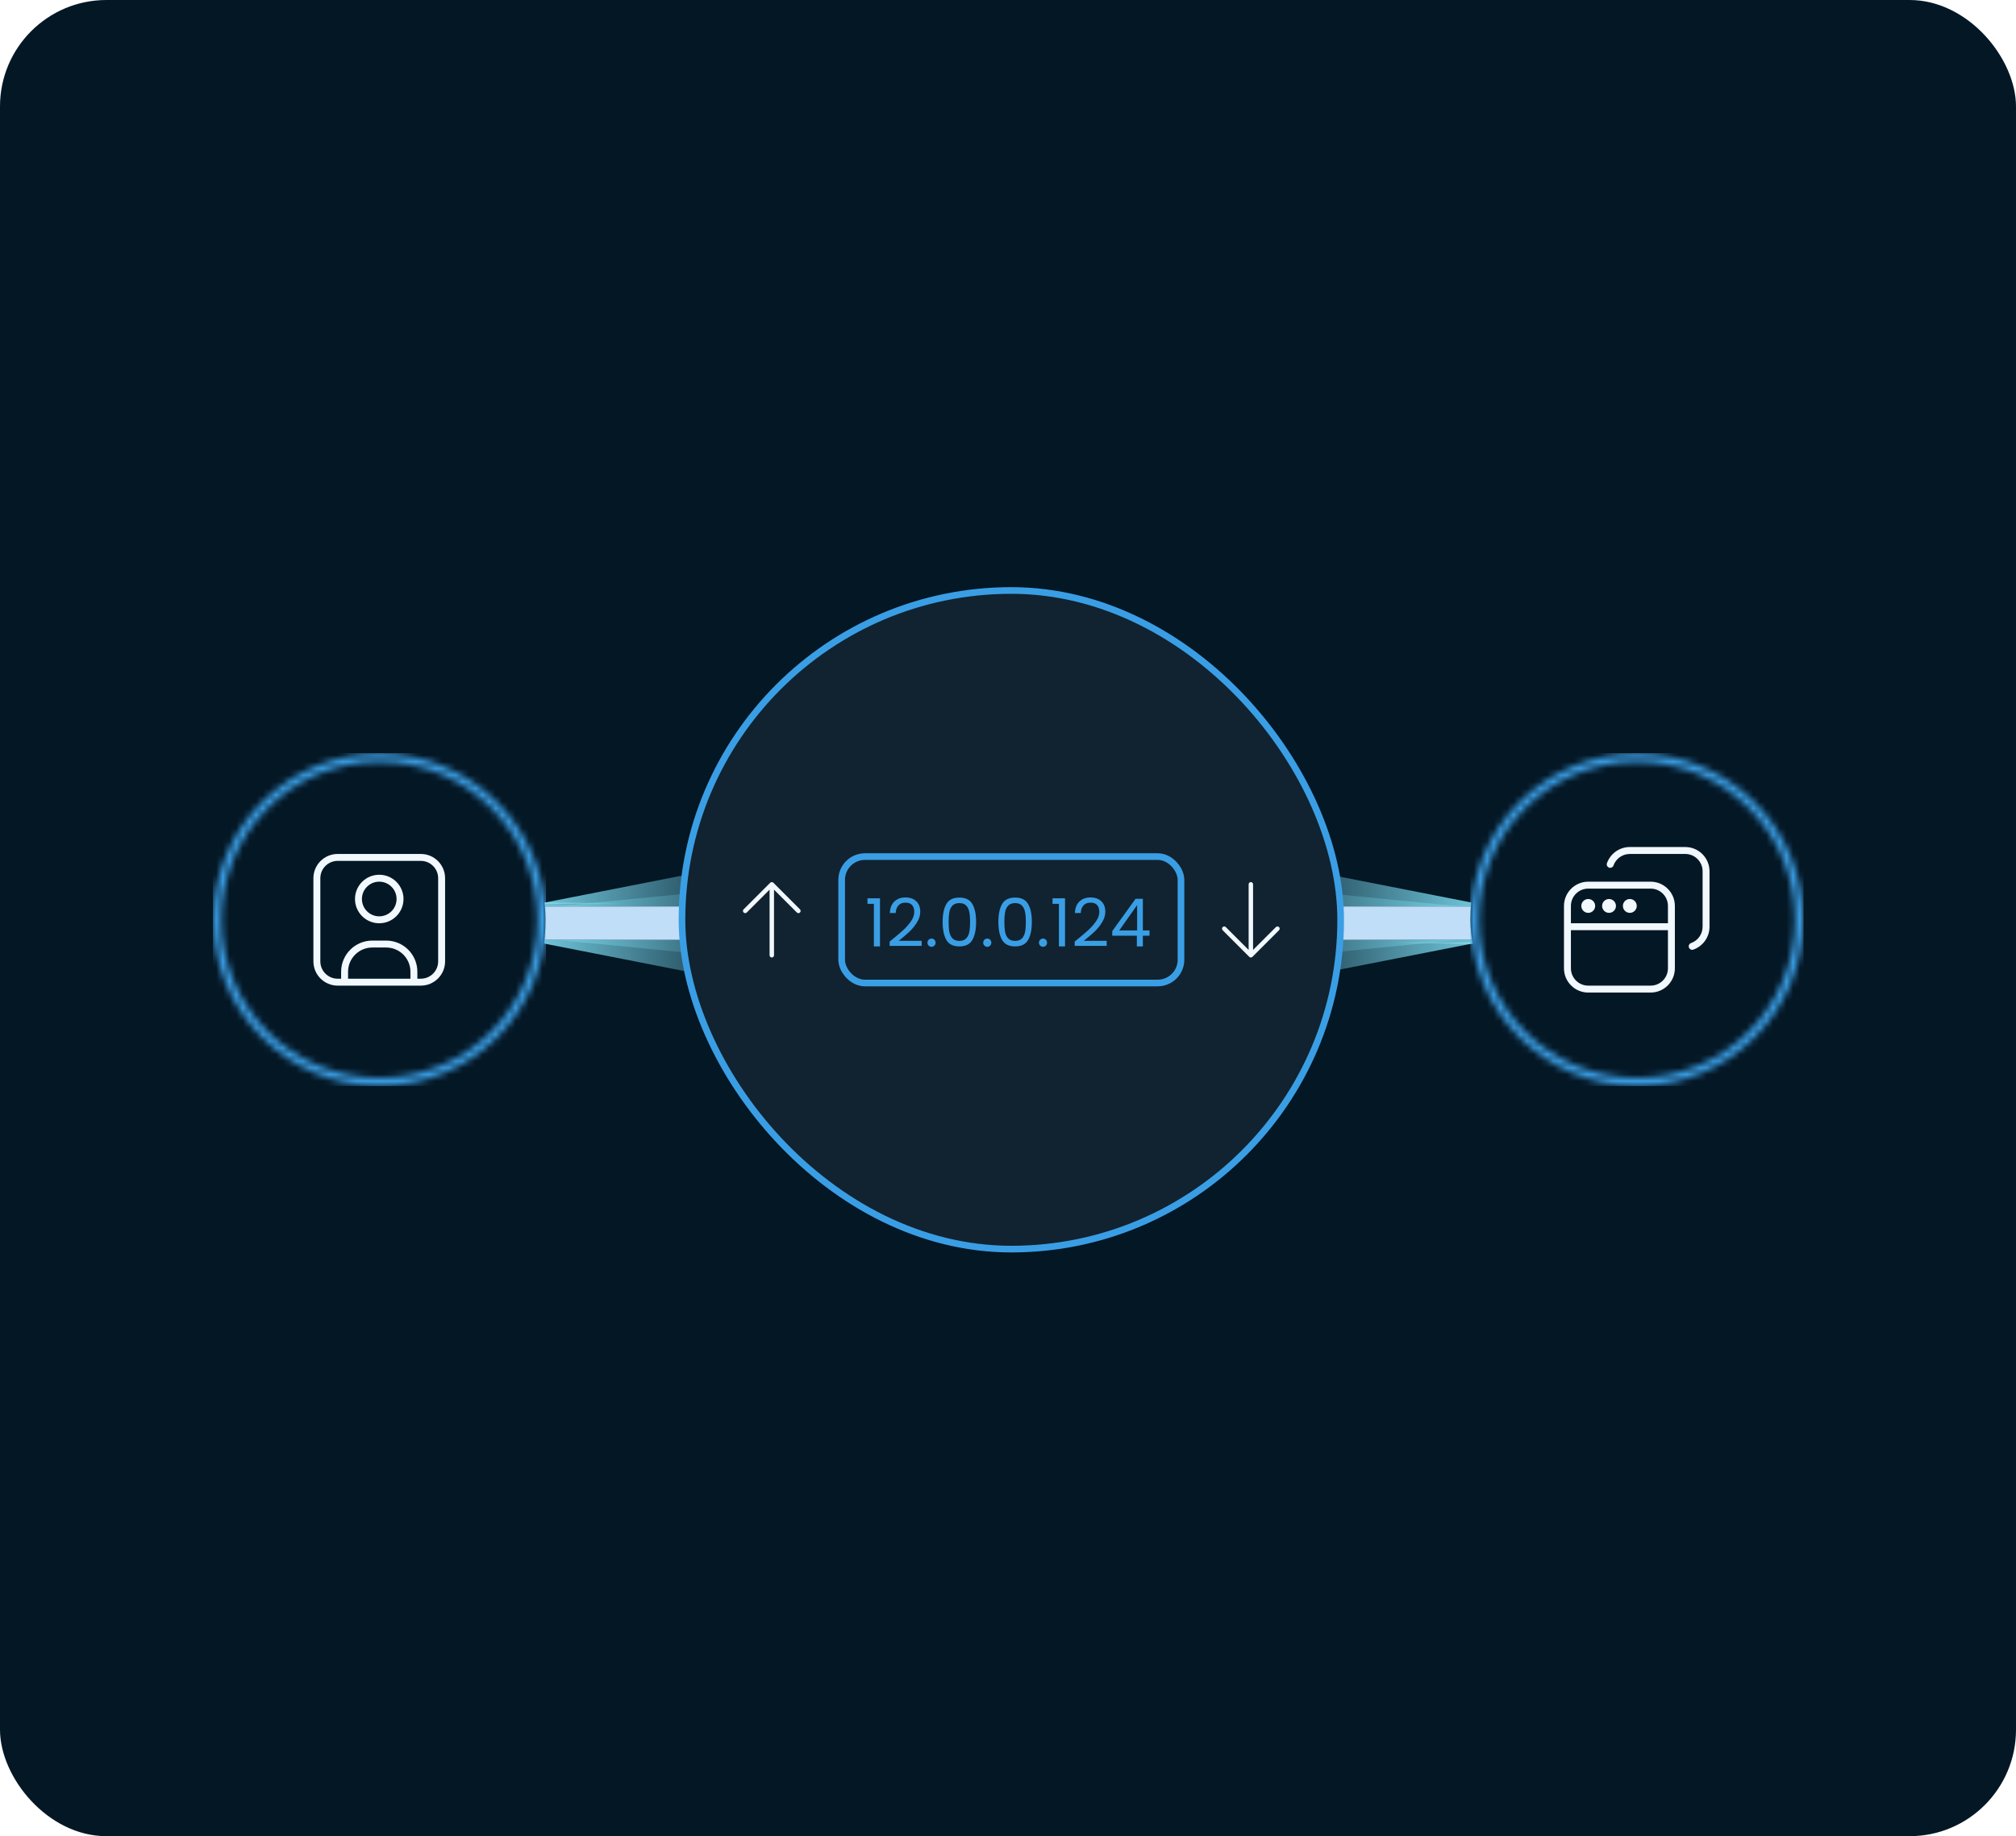 <svg width="303" height="276" viewBox="0 0 303 276" fill="none" xmlns="http://www.w3.org/2000/svg">
<rect width="303" height="276" rx="16" fill="#041725"/>
<g style="mix-blend-mode:color-dodge" filter="url(#filter0_f_6096_6059)">
<rect x="78.522" y="137.256" width="150.329" height="4" fill="#C0C0C0"/>
</g>
<g filter="url(#filter1_f_6096_6059)">
<rect x="78.522" y="137.256" width="150.329" height="4" fill="url(#paint0_linear_6096_6059)"/>
</g>
<g style="mix-blend-mode:color-dodge" filter="url(#filter2_f_6096_6059)">
<rect x="78.522" y="137.256" width="150.329" height="4" fill="#BDDCF3" fill-opacity="0.2"/>
</g>
<g style="mix-blend-mode:plus-lighter" opacity="0.5" filter="url(#filter3_f_6096_6059)">
<path d="M74.267 140.351L74.267 137.161L119.603 132.708L119.603 144.803L74.267 140.351Z" fill="url(#paint1_linear_6096_6059)"/>
</g>
<g style="mix-blend-mode:plus-lighter" filter="url(#filter4_f_6096_6059)">
<path d="M74.267 140.351L74.267 137.161L119.603 137.161L119.603 140.351L74.267 140.351Z" fill="url(#paint2_linear_6096_6059)"/>
</g>
<g style="mix-blend-mode:plus-lighter" filter="url(#filter5_f_6096_6059)">
<path d="M74.267 140.351L74.267 137.161L119.603 128.256L119.603 149.256L74.267 140.351Z" fill="url(#paint3_linear_6096_6059)"/>
</g>
<g style="mix-blend-mode:plus-lighter" filter="url(#filter6_f_6096_6059)">
<path d="M78.052 135.712L108.013 135.94" stroke="url(#paint4_linear_6096_6059)" stroke-width="0.164"/>
</g>
<g style="mix-blend-mode:plus-lighter" opacity="0.3" filter="url(#filter7_f_6096_6059)">
<path d="M73 139.565L97.529 139.565" stroke="url(#paint5_linear_6096_6059)" stroke-width="0.164"/>
</g>
<g style="mix-blend-mode:plus-lighter" opacity="0.5" filter="url(#filter8_f_6096_6059)">
<path d="M228.782 137.161L228.782 140.351L183.446 144.803L183.446 132.708L228.782 137.161Z" fill="url(#paint6_linear_6096_6059)"/>
</g>
<g style="mix-blend-mode:plus-lighter" filter="url(#filter9_f_6096_6059)">
<path d="M228.782 137.161L228.782 140.35L183.446 140.351L183.446 137.161L228.782 137.161Z" fill="url(#paint7_linear_6096_6059)"/>
</g>
<g style="mix-blend-mode:plus-lighter" filter="url(#filter10_f_6096_6059)">
<path d="M228.782 137.161L228.782 140.35L183.446 149.256L183.446 128.256L228.782 137.161Z" fill="url(#paint8_linear_6096_6059)"/>
</g>
<g style="mix-blend-mode:plus-lighter" filter="url(#filter11_f_6096_6059)">
<path d="M224.997 141.8L195.036 141.571" stroke="url(#paint9_linear_6096_6059)" stroke-width="0.164"/>
</g>
<g style="mix-blend-mode:plus-lighter" opacity="0.3" filter="url(#filter12_f_6096_6059)">
<path d="M230.049 137.946L205.52 137.946" stroke="url(#paint10_linear_6096_6059)" stroke-width="0.164"/>
</g>
<g clip-path="url(#clip0_6096_6059)">
<path d="M59 138.756C59 137.375 60.119 136.256 61.5 136.256L241.5 136.256C242.881 136.256 244 137.375 244 138.756C244 140.137 242.881 141.256 241.5 141.256L61.5 141.256C60.119 141.256 59 140.137 59 138.756Z" fill="#041725"/>
<rect x="65" y="136.256" width="179" height="5" rx="2.5" fill="#C0DEF7"/>
</g>
<rect x="32" y="113.256" width="50" height="50" rx="25" fill="#041725"/>
<g filter="url(#filter13_dddd_6096_6059)">
<circle cx="57.039" cy="138.256" r="25" fill="#041725"/>
</g>
<path fill-rule="evenodd" clip-rule="evenodd" d="M47.104 132.006C47.104 129.992 48.736 128.36 50.75 128.36H63.25C65.264 128.36 66.896 129.992 66.896 132.006V144.506C66.896 146.519 65.264 148.152 63.25 148.152H50.75C48.736 148.152 47.104 146.519 47.104 144.506V132.006ZM50.75 129.402C49.312 129.402 48.146 130.567 48.146 132.006V144.506C48.146 145.944 49.312 147.11 50.75 147.11H51.271V146.068C51.271 143.479 53.37 141.381 55.958 141.381H58.042C60.631 141.381 62.729 143.479 62.729 146.068V147.11H63.25C64.688 147.11 65.854 145.944 65.854 144.506V132.006C65.854 130.567 64.688 129.402 63.25 129.402H50.75ZM61.688 147.11V146.068C61.688 144.055 60.055 142.422 58.042 142.422H55.958C53.945 142.422 52.313 144.055 52.313 146.068V147.11H61.688ZM57 132.527C55.562 132.527 54.396 133.692 54.396 135.131C54.396 136.569 55.562 137.735 57 137.735C58.438 137.735 59.604 136.569 59.604 135.131C59.604 133.692 58.438 132.527 57 132.527ZM53.354 135.131C53.354 133.117 54.986 131.485 57 131.485C59.014 131.485 60.646 133.117 60.646 135.131C60.646 137.144 59.014 138.777 57 138.777C54.986 138.777 53.354 137.144 53.354 135.131Z" fill="#F1F8FE"/>
<mask id="mask0_6096_6059" style="mask-type:alpha" maskUnits="userSpaceOnUse" x="32" y="113" width="51" height="51">
<circle cx="57.04" cy="138.256" r="24.375" stroke="#218AD6" stroke-width="1.25"/>
</mask>
<g mask="url(#mask0_6096_6059)">
<rect x="32.04" y="113.256" width="50" height="50" fill="#F1F8FE"/>
<rect x="32" y="113.256" width="50" height="50" fill="#3A9EE5"/>
</g>
<rect x="221" y="113.256" width="50" height="50" rx="25" fill="#041725"/>
<g filter="url(#filter14_dddd_6096_6059)">
<circle cx="246.039" cy="138.256" r="25" fill="#041725"/>
</g>
<path fill-rule="evenodd" clip-rule="evenodd" d="M242.502 130.096C242.86 129.084 243.825 128.36 244.958 128.36H253.292C254.73 128.36 255.896 129.526 255.896 130.964V139.298C255.896 140.431 255.172 141.396 254.16 141.754C253.889 141.849 253.746 142.147 253.842 142.418C253.938 142.689 254.236 142.832 254.507 142.736C255.922 142.235 256.937 140.886 256.937 139.298V130.964C256.937 128.951 255.305 127.318 253.292 127.318H244.958C243.37 127.318 242.02 128.334 241.52 129.749C241.424 130.02 241.566 130.318 241.838 130.414C242.109 130.509 242.406 130.367 242.502 130.096ZM238.708 132.527C236.695 132.527 235.062 134.159 235.062 136.173V139.298V145.548C235.062 147.561 236.695 149.193 238.708 149.193H248.083C250.097 149.193 251.729 147.561 251.729 145.548V139.298V136.173C251.729 134.159 250.097 132.527 248.083 132.527H238.708ZM236.104 136.173C236.104 134.734 237.27 133.568 238.708 133.568H248.083C249.522 133.568 250.687 134.734 250.687 136.173V138.777H236.104V136.173ZM236.104 139.818H250.687V145.548C250.687 146.986 249.522 148.152 248.083 148.152H238.708C237.27 148.152 236.104 146.986 236.104 145.548V139.818ZM239.75 136.173C239.75 136.748 239.284 137.214 238.708 137.214C238.133 137.214 237.667 136.748 237.667 136.173C237.667 135.597 238.133 135.131 238.708 135.131C239.284 135.131 239.75 135.597 239.75 136.173ZM242.875 136.173C242.875 136.748 242.409 137.214 241.833 137.214C241.258 137.214 240.792 136.748 240.792 136.173C240.792 135.597 241.258 135.131 241.833 135.131C242.409 135.131 242.875 135.597 242.875 136.173ZM244.958 137.214C245.534 137.214 246 136.748 246 136.173C246 135.597 245.534 135.131 244.958 135.131C244.383 135.131 243.917 135.597 243.917 136.173C243.917 136.748 244.383 137.214 244.958 137.214Z" fill="#F1F8FE"/>
<mask id="mask1_6096_6059" style="mask-type:alpha" maskUnits="userSpaceOnUse" x="221" y="113" width="51" height="51">
<circle cx="246.04" cy="138.256" r="24.375" stroke="#218AD6" stroke-width="1.25"/>
</mask>
<g mask="url(#mask1_6096_6059)">
<rect x="221.04" y="113.256" width="50" height="50" fill="#F1F8FE"/>
<rect x="221" y="113.256" width="50" height="50" fill="#3A9EE5"/>
</g>
<rect x="102.5" y="88.756" width="99" height="99" rx="49.5" fill="#112330"/>
<rect x="102.5" y="88.756" width="99" height="99" rx="49.5" stroke="#3A9EE5"/>
<path fill-rule="evenodd" clip-rule="evenodd" d="M115.764 132.687C115.895 132.557 116.106 132.557 116.236 132.687L120.236 136.687C120.366 136.817 120.366 137.028 120.236 137.158C120.106 137.289 119.895 137.289 119.764 137.158L116.333 133.727V143.589C116.333 143.773 116.184 143.923 116 143.923C115.816 143.923 115.667 143.773 115.667 143.589V133.727L112.236 137.158C112.106 137.289 111.895 137.289 111.764 137.158C111.634 137.028 111.634 136.817 111.764 136.687L115.764 132.687Z" fill="#F1F8FE"/>
<rect x="126.5" y="128.756" width="51" height="19" rx="3.5" stroke="#3A9EE5"/>
<path d="M130.38 135.856V135.026H132.26V142.256H131.34V135.856H130.38ZM133.713 141.526C134.56 140.846 135.223 140.289 135.703 139.856C136.183 139.416 136.586 138.959 136.913 138.486C137.246 138.006 137.413 137.536 137.413 137.076C137.413 136.643 137.306 136.303 137.093 136.056C136.886 135.803 136.55 135.676 136.083 135.676C135.63 135.676 135.276 135.819 135.023 136.106C134.776 136.386 134.643 136.763 134.623 137.236H133.743C133.77 136.489 133.996 135.913 134.423 135.506C134.85 135.099 135.4 134.896 136.073 134.896C136.76 134.896 137.303 135.086 137.703 135.466C138.11 135.846 138.313 136.369 138.313 137.036C138.313 137.589 138.146 138.129 137.813 138.656C137.486 139.176 137.113 139.636 136.693 140.036C136.273 140.429 135.736 140.889 135.083 141.416H138.523V142.176H133.713V141.526ZM140.015 142.316C139.842 142.316 139.695 142.256 139.575 142.136C139.455 142.016 139.395 141.869 139.395 141.696C139.395 141.523 139.455 141.376 139.575 141.256C139.695 141.136 139.842 141.076 140.015 141.076C140.182 141.076 140.322 141.136 140.435 141.256C140.555 141.376 140.615 141.523 140.615 141.696C140.615 141.869 140.555 142.016 140.435 142.136C140.322 142.256 140.182 142.316 140.015 142.316ZM141.675 138.566C141.675 137.419 141.861 136.526 142.235 135.886C142.608 135.239 143.261 134.916 144.195 134.916C145.121 134.916 145.771 135.239 146.145 135.886C146.518 136.526 146.705 137.419 146.705 138.566C146.705 139.733 146.518 140.639 146.145 141.286C145.771 141.933 145.121 142.256 144.195 142.256C143.261 142.256 142.608 141.933 142.235 141.286C141.861 140.639 141.675 139.733 141.675 138.566ZM145.805 138.566C145.805 137.986 145.765 137.496 145.685 137.096C145.611 136.689 145.455 136.363 145.215 136.116C144.981 135.869 144.641 135.746 144.195 135.746C143.741 135.746 143.395 135.869 143.155 136.116C142.921 136.363 142.765 136.689 142.685 137.096C142.611 137.496 142.575 137.986 142.575 138.566C142.575 139.166 142.611 139.669 142.685 140.076C142.765 140.483 142.921 140.809 143.155 141.056C143.395 141.303 143.741 141.426 144.195 141.426C144.641 141.426 144.981 141.303 145.215 141.056C145.455 140.809 145.611 140.483 145.685 140.076C145.765 139.669 145.805 139.166 145.805 138.566ZM148.394 142.316C148.221 142.316 148.074 142.256 147.954 142.136C147.834 142.016 147.774 141.869 147.774 141.696C147.774 141.523 147.834 141.376 147.954 141.256C148.074 141.136 148.221 141.076 148.394 141.076C148.561 141.076 148.701 141.136 148.814 141.256C148.934 141.376 148.994 141.523 148.994 141.696C148.994 141.869 148.934 142.016 148.814 142.136C148.701 142.256 148.561 142.316 148.394 142.316ZM150.054 138.566C150.054 137.419 150.24 136.526 150.614 135.886C150.987 135.239 151.64 134.916 152.574 134.916C153.5 134.916 154.15 135.239 154.524 135.886C154.897 136.526 155.084 137.419 155.084 138.566C155.084 139.733 154.897 140.639 154.524 141.286C154.15 141.933 153.5 142.256 152.574 142.256C151.64 142.256 150.987 141.933 150.614 141.286C150.24 140.639 150.054 139.733 150.054 138.566ZM154.184 138.566C154.184 137.986 154.144 137.496 154.064 137.096C153.99 136.689 153.834 136.363 153.594 136.116C153.36 135.869 153.02 135.746 152.574 135.746C152.12 135.746 151.774 135.869 151.534 136.116C151.3 136.363 151.144 136.689 151.064 137.096C150.99 137.496 150.954 137.986 150.954 138.566C150.954 139.166 150.99 139.669 151.064 140.076C151.144 140.483 151.3 140.809 151.534 141.056C151.774 141.303 152.12 141.426 152.574 141.426C153.02 141.426 153.36 141.303 153.594 141.056C153.834 140.809 153.99 140.483 154.064 140.076C154.144 139.669 154.184 139.166 154.184 138.566ZM156.773 142.316C156.6 142.316 156.453 142.256 156.333 142.136C156.213 142.016 156.153 141.869 156.153 141.696C156.153 141.523 156.213 141.376 156.333 141.256C156.453 141.136 156.6 141.076 156.773 141.076C156.94 141.076 157.08 141.136 157.193 141.256C157.313 141.376 157.373 141.523 157.373 141.696C157.373 141.869 157.313 142.016 157.193 142.136C157.08 142.256 156.94 142.316 156.773 142.316ZM158.193 135.856V135.026H160.073V142.256H159.153V135.856H158.193ZM161.526 141.526C162.372 140.846 163.036 140.289 163.516 139.856C163.996 139.416 164.399 138.959 164.726 138.486C165.059 138.006 165.226 137.536 165.226 137.076C165.226 136.643 165.119 136.303 164.906 136.056C164.699 135.803 164.362 135.676 163.896 135.676C163.442 135.676 163.089 135.819 162.836 136.106C162.589 136.386 162.456 136.763 162.436 137.236H161.556C161.582 136.489 161.809 135.913 162.236 135.506C162.662 135.099 163.212 134.896 163.886 134.896C164.572 134.896 165.116 135.086 165.516 135.466C165.922 135.846 166.126 136.369 166.126 137.036C166.126 137.589 165.959 138.129 165.626 138.656C165.299 139.176 164.926 139.636 164.506 140.036C164.086 140.429 163.549 140.889 162.896 141.416H166.336V142.176H161.526V141.526ZM167.168 140.646V139.956L170.678 135.096H171.768V139.856H172.768V140.646H171.768V142.256H170.868V140.646H167.168ZM170.908 136.046L168.218 139.856H170.908V136.046Z" fill="#3A9EE5"/>
<path fill-rule="evenodd" clip-rule="evenodd" d="M188 132.589C188.184 132.589 188.333 132.739 188.333 132.923V142.785L191.764 139.354C191.895 139.223 192.106 139.223 192.236 139.354C192.366 139.484 192.366 139.695 192.236 139.825L188.236 143.825C188.106 143.955 187.895 143.955 187.764 143.825L183.764 139.825C183.634 139.695 183.634 139.484 183.764 139.354C183.895 139.223 184.106 139.223 184.236 139.354L187.667 142.785V132.923C187.667 132.739 187.816 132.589 188 132.589Z" fill="#F1F8FE"/>
<defs>
<filter id="filter0_f_6096_6059" x="70.522" y="129.256" width="166.329" height="20" filterUnits="userSpaceOnUse" color-interpolation-filters="sRGB">
<feFlood flood-opacity="0" result="BackgroundImageFix"/>
<feBlend mode="normal" in="SourceGraphic" in2="BackgroundImageFix" result="shape"/>
<feGaussianBlur stdDeviation="4" result="effect1_foregroundBlur_6096_6059"/>
</filter>
<filter id="filter1_f_6096_6059" x="72.522" y="131.256" width="162.329" height="16" filterUnits="userSpaceOnUse" color-interpolation-filters="sRGB">
<feFlood flood-opacity="0" result="BackgroundImageFix"/>
<feBlend mode="normal" in="SourceGraphic" in2="BackgroundImageFix" result="shape"/>
<feGaussianBlur stdDeviation="3" result="effect1_foregroundBlur_6096_6059"/>
</filter>
<filter id="filter2_f_6096_6059" x="68.522" y="127.256" width="170.329" height="24" filterUnits="userSpaceOnUse" color-interpolation-filters="sRGB">
<feFlood flood-opacity="0" result="BackgroundImageFix"/>
<feBlend mode="normal" in="SourceGraphic" in2="BackgroundImageFix" result="shape"/>
<feGaussianBlur stdDeviation="5" result="effect1_foregroundBlur_6096_6059"/>
</filter>
<filter id="filter3_f_6096_6059" x="68.508" y="126.95" width="56.853" height="23.613" filterUnits="userSpaceOnUse" color-interpolation-filters="sRGB">
<feFlood flood-opacity="0" result="BackgroundImageFix"/>
<feBlend mode="normal" in="SourceGraphic" in2="BackgroundImageFix" result="shape"/>
<feGaussianBlur stdDeviation="2.879" result="effect1_foregroundBlur_6096_6059"/>
</filter>
<filter id="filter4_f_6096_6059" x="71.387" y="134.282" width="51.095" height="8.949" filterUnits="userSpaceOnUse" color-interpolation-filters="sRGB">
<feFlood flood-opacity="0" result="BackgroundImageFix"/>
<feBlend mode="normal" in="SourceGraphic" in2="BackgroundImageFix" result="shape"/>
<feGaussianBlur stdDeviation="1.44" result="effect1_foregroundBlur_6096_6059"/>
</filter>
<filter id="filter5_f_6096_6059" x="65.629" y="119.618" width="62.612" height="38.277" filterUnits="userSpaceOnUse" color-interpolation-filters="sRGB">
<feFlood flood-opacity="0" result="BackgroundImageFix"/>
<feBlend mode="normal" in="SourceGraphic" in2="BackgroundImageFix" result="shape"/>
<feGaussianBlur stdDeviation="4.319" result="effect1_foregroundBlur_6096_6059"/>
</filter>
<filter id="filter6_f_6096_6059" x="76.736" y="134.315" width="32.593" height="3.023" filterUnits="userSpaceOnUse" color-interpolation-filters="sRGB">
<feFlood flood-opacity="0" result="BackgroundImageFix"/>
<feBlend mode="normal" in="SourceGraphic" in2="BackgroundImageFix" result="shape"/>
<feGaussianBlur stdDeviation="0.658" result="effect1_foregroundBlur_6096_6059"/>
</filter>
<filter id="filter7_f_6096_6059" x="71.849" y="138.333" width="26.831" height="2.465" filterUnits="userSpaceOnUse" color-interpolation-filters="sRGB">
<feFlood flood-opacity="0" result="BackgroundImageFix"/>
<feBlend mode="normal" in="SourceGraphic" in2="BackgroundImageFix" result="shape"/>
<feGaussianBlur stdDeviation="0.575" result="effect1_foregroundBlur_6096_6059"/>
</filter>
<filter id="filter8_f_6096_6059" x="177.687" y="126.95" width="56.853" height="23.613" filterUnits="userSpaceOnUse" color-interpolation-filters="sRGB">
<feFlood flood-opacity="0" result="BackgroundImageFix"/>
<feBlend mode="normal" in="SourceGraphic" in2="BackgroundImageFix" result="shape"/>
<feGaussianBlur stdDeviation="2.879" result="effect1_foregroundBlur_6096_6059"/>
</filter>
<filter id="filter9_f_6096_6059" x="180.567" y="134.281" width="51.095" height="8.949" filterUnits="userSpaceOnUse" color-interpolation-filters="sRGB">
<feFlood flood-opacity="0" result="BackgroundImageFix"/>
<feBlend mode="normal" in="SourceGraphic" in2="BackgroundImageFix" result="shape"/>
<feGaussianBlur stdDeviation="1.44" result="effect1_foregroundBlur_6096_6059"/>
</filter>
<filter id="filter10_f_6096_6059" x="174.808" y="119.618" width="62.612" height="38.277" filterUnits="userSpaceOnUse" color-interpolation-filters="sRGB">
<feFlood flood-opacity="0" result="BackgroundImageFix"/>
<feBlend mode="normal" in="SourceGraphic" in2="BackgroundImageFix" result="shape"/>
<feGaussianBlur stdDeviation="4.319" result="effect1_foregroundBlur_6096_6059"/>
</filter>
<filter id="filter11_f_6096_6059" x="193.72" y="140.174" width="32.593" height="3.023" filterUnits="userSpaceOnUse" color-interpolation-filters="sRGB">
<feFlood flood-opacity="0" result="BackgroundImageFix"/>
<feBlend mode="normal" in="SourceGraphic" in2="BackgroundImageFix" result="shape"/>
<feGaussianBlur stdDeviation="0.658" result="effect1_foregroundBlur_6096_6059"/>
</filter>
<filter id="filter12_f_6096_6059" x="204.369" y="136.714" width="26.831" height="2.465" filterUnits="userSpaceOnUse" color-interpolation-filters="sRGB">
<feFlood flood-opacity="0" result="BackgroundImageFix"/>
<feBlend mode="normal" in="SourceGraphic" in2="BackgroundImageFix" result="shape"/>
<feGaussianBlur stdDeviation="0.575" result="effect1_foregroundBlur_6096_6059"/>
</filter>
<filter id="filter13_dddd_6096_6059" x="23.289" y="111.381" width="67.5" height="82.5" filterUnits="userSpaceOnUse" color-interpolation-filters="sRGB">
<feFlood flood-opacity="0" result="BackgroundImageFix"/>
<feColorMatrix in="SourceAlpha" type="matrix" values="0 0 0 0 0 0 0 0 0 0 0 0 0 0 0 0 0 0 127 0" result="hardAlpha"/>
<feOffset dy="1.25"/>
<feGaussianBlur stdDeviation="1.562"/>
<feColorMatrix type="matrix" values="0 0 0 0 0.231 0 0 0 0 0.635 0 0 0 0 0.91 0 0 0 0.1 0"/>
<feBlend mode="normal" in2="BackgroundImageFix" result="effect1_dropShadow_6096_6059"/>
<feColorMatrix in="SourceAlpha" type="matrix" values="0 0 0 0 0 0 0 0 0 0 0 0 0 0 0 0 0 0 127 0" result="hardAlpha"/>
<feOffset dy="5.625"/>
<feGaussianBlur stdDeviation="2.812"/>
<feColorMatrix type="matrix" values="0 0 0 0 0.231 0 0 0 0 0.635 0 0 0 0 0.91 0 0 0 0.09 0"/>
<feBlend mode="normal" in2="effect1_dropShadow_6096_6059" result="effect2_dropShadow_6096_6059"/>
<feColorMatrix in="SourceAlpha" type="matrix" values="0 0 0 0 0 0 0 0 0 0 0 0 0 0 0 0 0 0 127 0" result="hardAlpha"/>
<feOffset dy="12.5"/>
<feGaussianBlur stdDeviation="3.75"/>
<feColorMatrix type="matrix" values="0 0 0 0 0.231 0 0 0 0 0.635 0 0 0 0 0.91 0 0 0 0.05 0"/>
<feBlend mode="normal" in2="effect2_dropShadow_6096_6059" result="effect3_dropShadow_6096_6059"/>
<feColorMatrix in="SourceAlpha" type="matrix" values="0 0 0 0 0 0 0 0 0 0 0 0 0 0 0 0 0 0 127 0" result="hardAlpha"/>
<feOffset dy="21.875"/>
<feGaussianBlur stdDeviation="4.375"/>
<feColorMatrix type="matrix" values="0 0 0 0 0.231 0 0 0 0 0.635 0 0 0 0 0.91 0 0 0 0.01 0"/>
<feBlend mode="normal" in2="effect3_dropShadow_6096_6059" result="effect4_dropShadow_6096_6059"/>
<feBlend mode="normal" in="SourceGraphic" in2="effect4_dropShadow_6096_6059" result="shape"/>
</filter>
<filter id="filter14_dddd_6096_6059" x="212.289" y="111.381" width="67.5" height="82.5" filterUnits="userSpaceOnUse" color-interpolation-filters="sRGB">
<feFlood flood-opacity="0" result="BackgroundImageFix"/>
<feColorMatrix in="SourceAlpha" type="matrix" values="0 0 0 0 0 0 0 0 0 0 0 0 0 0 0 0 0 0 127 0" result="hardAlpha"/>
<feOffset dy="1.25"/>
<feGaussianBlur stdDeviation="1.562"/>
<feColorMatrix type="matrix" values="0 0 0 0 0.231 0 0 0 0 0.635 0 0 0 0 0.91 0 0 0 0.1 0"/>
<feBlend mode="normal" in2="BackgroundImageFix" result="effect1_dropShadow_6096_6059"/>
<feColorMatrix in="SourceAlpha" type="matrix" values="0 0 0 0 0 0 0 0 0 0 0 0 0 0 0 0 0 0 127 0" result="hardAlpha"/>
<feOffset dy="5.625"/>
<feGaussianBlur stdDeviation="2.812"/>
<feColorMatrix type="matrix" values="0 0 0 0 0.231 0 0 0 0 0.635 0 0 0 0 0.91 0 0 0 0.09 0"/>
<feBlend mode="normal" in2="effect1_dropShadow_6096_6059" result="effect2_dropShadow_6096_6059"/>
<feColorMatrix in="SourceAlpha" type="matrix" values="0 0 0 0 0 0 0 0 0 0 0 0 0 0 0 0 0 0 127 0" result="hardAlpha"/>
<feOffset dy="12.5"/>
<feGaussianBlur stdDeviation="3.75"/>
<feColorMatrix type="matrix" values="0 0 0 0 0.231 0 0 0 0 0.635 0 0 0 0 0.91 0 0 0 0.05 0"/>
<feBlend mode="normal" in2="effect2_dropShadow_6096_6059" result="effect3_dropShadow_6096_6059"/>
<feColorMatrix in="SourceAlpha" type="matrix" values="0 0 0 0 0 0 0 0 0 0 0 0 0 0 0 0 0 0 127 0" result="hardAlpha"/>
<feOffset dy="21.875"/>
<feGaussianBlur stdDeviation="4.375"/>
<feColorMatrix type="matrix" values="0 0 0 0 0.231 0 0 0 0 0.635 0 0 0 0 0.91 0 0 0 0.01 0"/>
<feBlend mode="normal" in2="effect3_dropShadow_6096_6059" result="effect4_dropShadow_6096_6059"/>
<feBlend mode="normal" in="SourceGraphic" in2="effect4_dropShadow_6096_6059" result="shape"/>
</filter>
<linearGradient id="paint0_linear_6096_6059" x1="78.522" y1="139.256" x2="228.852" y2="139.256" gradientUnits="userSpaceOnUse">
<stop stop-color="#88C4F1"/>
<stop offset="0.355" stop-color="#88C4F1" stop-opacity="0"/>
<stop offset="0.66" stop-color="#88C4F1" stop-opacity="0"/>
<stop offset="1" stop-color="#88C4F1"/>
</linearGradient>
<linearGradient id="paint1_linear_6096_6059" x1="74.267" y1="139.098" x2="117.311" y2="139.098" gradientUnits="userSpaceOnUse">
<stop stop-color="#85E9FF"/>
<stop offset="1" stop-color="#85E9FF" stop-opacity="0"/>
</linearGradient>
<linearGradient id="paint2_linear_6096_6059" x1="74.267" y1="139.098" x2="117.311" y2="139.098" gradientUnits="userSpaceOnUse">
<stop stop-color="#85E9FF"/>
<stop offset="1" stop-color="#85E9FF" stop-opacity="0"/>
</linearGradient>
<linearGradient id="paint3_linear_6096_6059" x1="74.267" y1="139.098" x2="117.311" y2="139.098" gradientUnits="userSpaceOnUse">
<stop stop-color="#85E9FF"/>
<stop offset="1" stop-color="#85E9FF" stop-opacity="0"/>
</linearGradient>
<linearGradient id="paint4_linear_6096_6059" x1="73.658" y1="135.51" x2="93.859" y2="135.51" gradientUnits="userSpaceOnUse">
<stop stop-color="#A4EFFF"/>
<stop offset="1" stop-color="#A4EFFF" stop-opacity="0"/>
</linearGradient>
<linearGradient id="paint5_linear_6096_6059" x1="85.795" y1="139.966" x2="105.996" y2="139.966" gradientUnits="userSpaceOnUse">
<stop stop-color="#A4EFFF"/>
<stop offset="1" stop-color="#A4EFFF" stop-opacity="0"/>
</linearGradient>
<linearGradient id="paint6_linear_6096_6059" x1="228.782" y1="138.414" x2="185.738" y2="138.414" gradientUnits="userSpaceOnUse">
<stop stop-color="#85E9FF"/>
<stop offset="1" stop-color="#85E9FF" stop-opacity="0"/>
</linearGradient>
<linearGradient id="paint7_linear_6096_6059" x1="228.782" y1="138.414" x2="185.738" y2="138.414" gradientUnits="userSpaceOnUse">
<stop stop-color="#85E9FF"/>
<stop offset="1" stop-color="#85E9FF" stop-opacity="0"/>
</linearGradient>
<linearGradient id="paint8_linear_6096_6059" x1="228.782" y1="138.414" x2="185.738" y2="138.414" gradientUnits="userSpaceOnUse">
<stop stop-color="#85E9FF"/>
<stop offset="1" stop-color="#85E9FF" stop-opacity="0"/>
</linearGradient>
<linearGradient id="paint9_linear_6096_6059" x1="229.391" y1="142.002" x2="209.19" y2="142.002" gradientUnits="userSpaceOnUse">
<stop stop-color="#A4EFFF"/>
<stop offset="1" stop-color="#A4EFFF" stop-opacity="0"/>
</linearGradient>
<linearGradient id="paint10_linear_6096_6059" x1="217.254" y1="137.546" x2="197.053" y2="137.546" gradientUnits="userSpaceOnUse">
<stop stop-color="#A4EFFF"/>
<stop offset="1" stop-color="#A4EFFF" stop-opacity="0"/>
</linearGradient>
<clipPath id="clip0_6096_6059">
<path d="M59 138.756C59 137.375 60.119 136.256 61.5 136.256L241.5 136.256C242.881 136.256 244 137.375 244 138.756C244 140.137 242.881 141.256 241.5 141.256L61.5 141.256C60.119 141.256 59 140.137 59 138.756Z" fill="white"/>
</clipPath>
</defs>
</svg>
